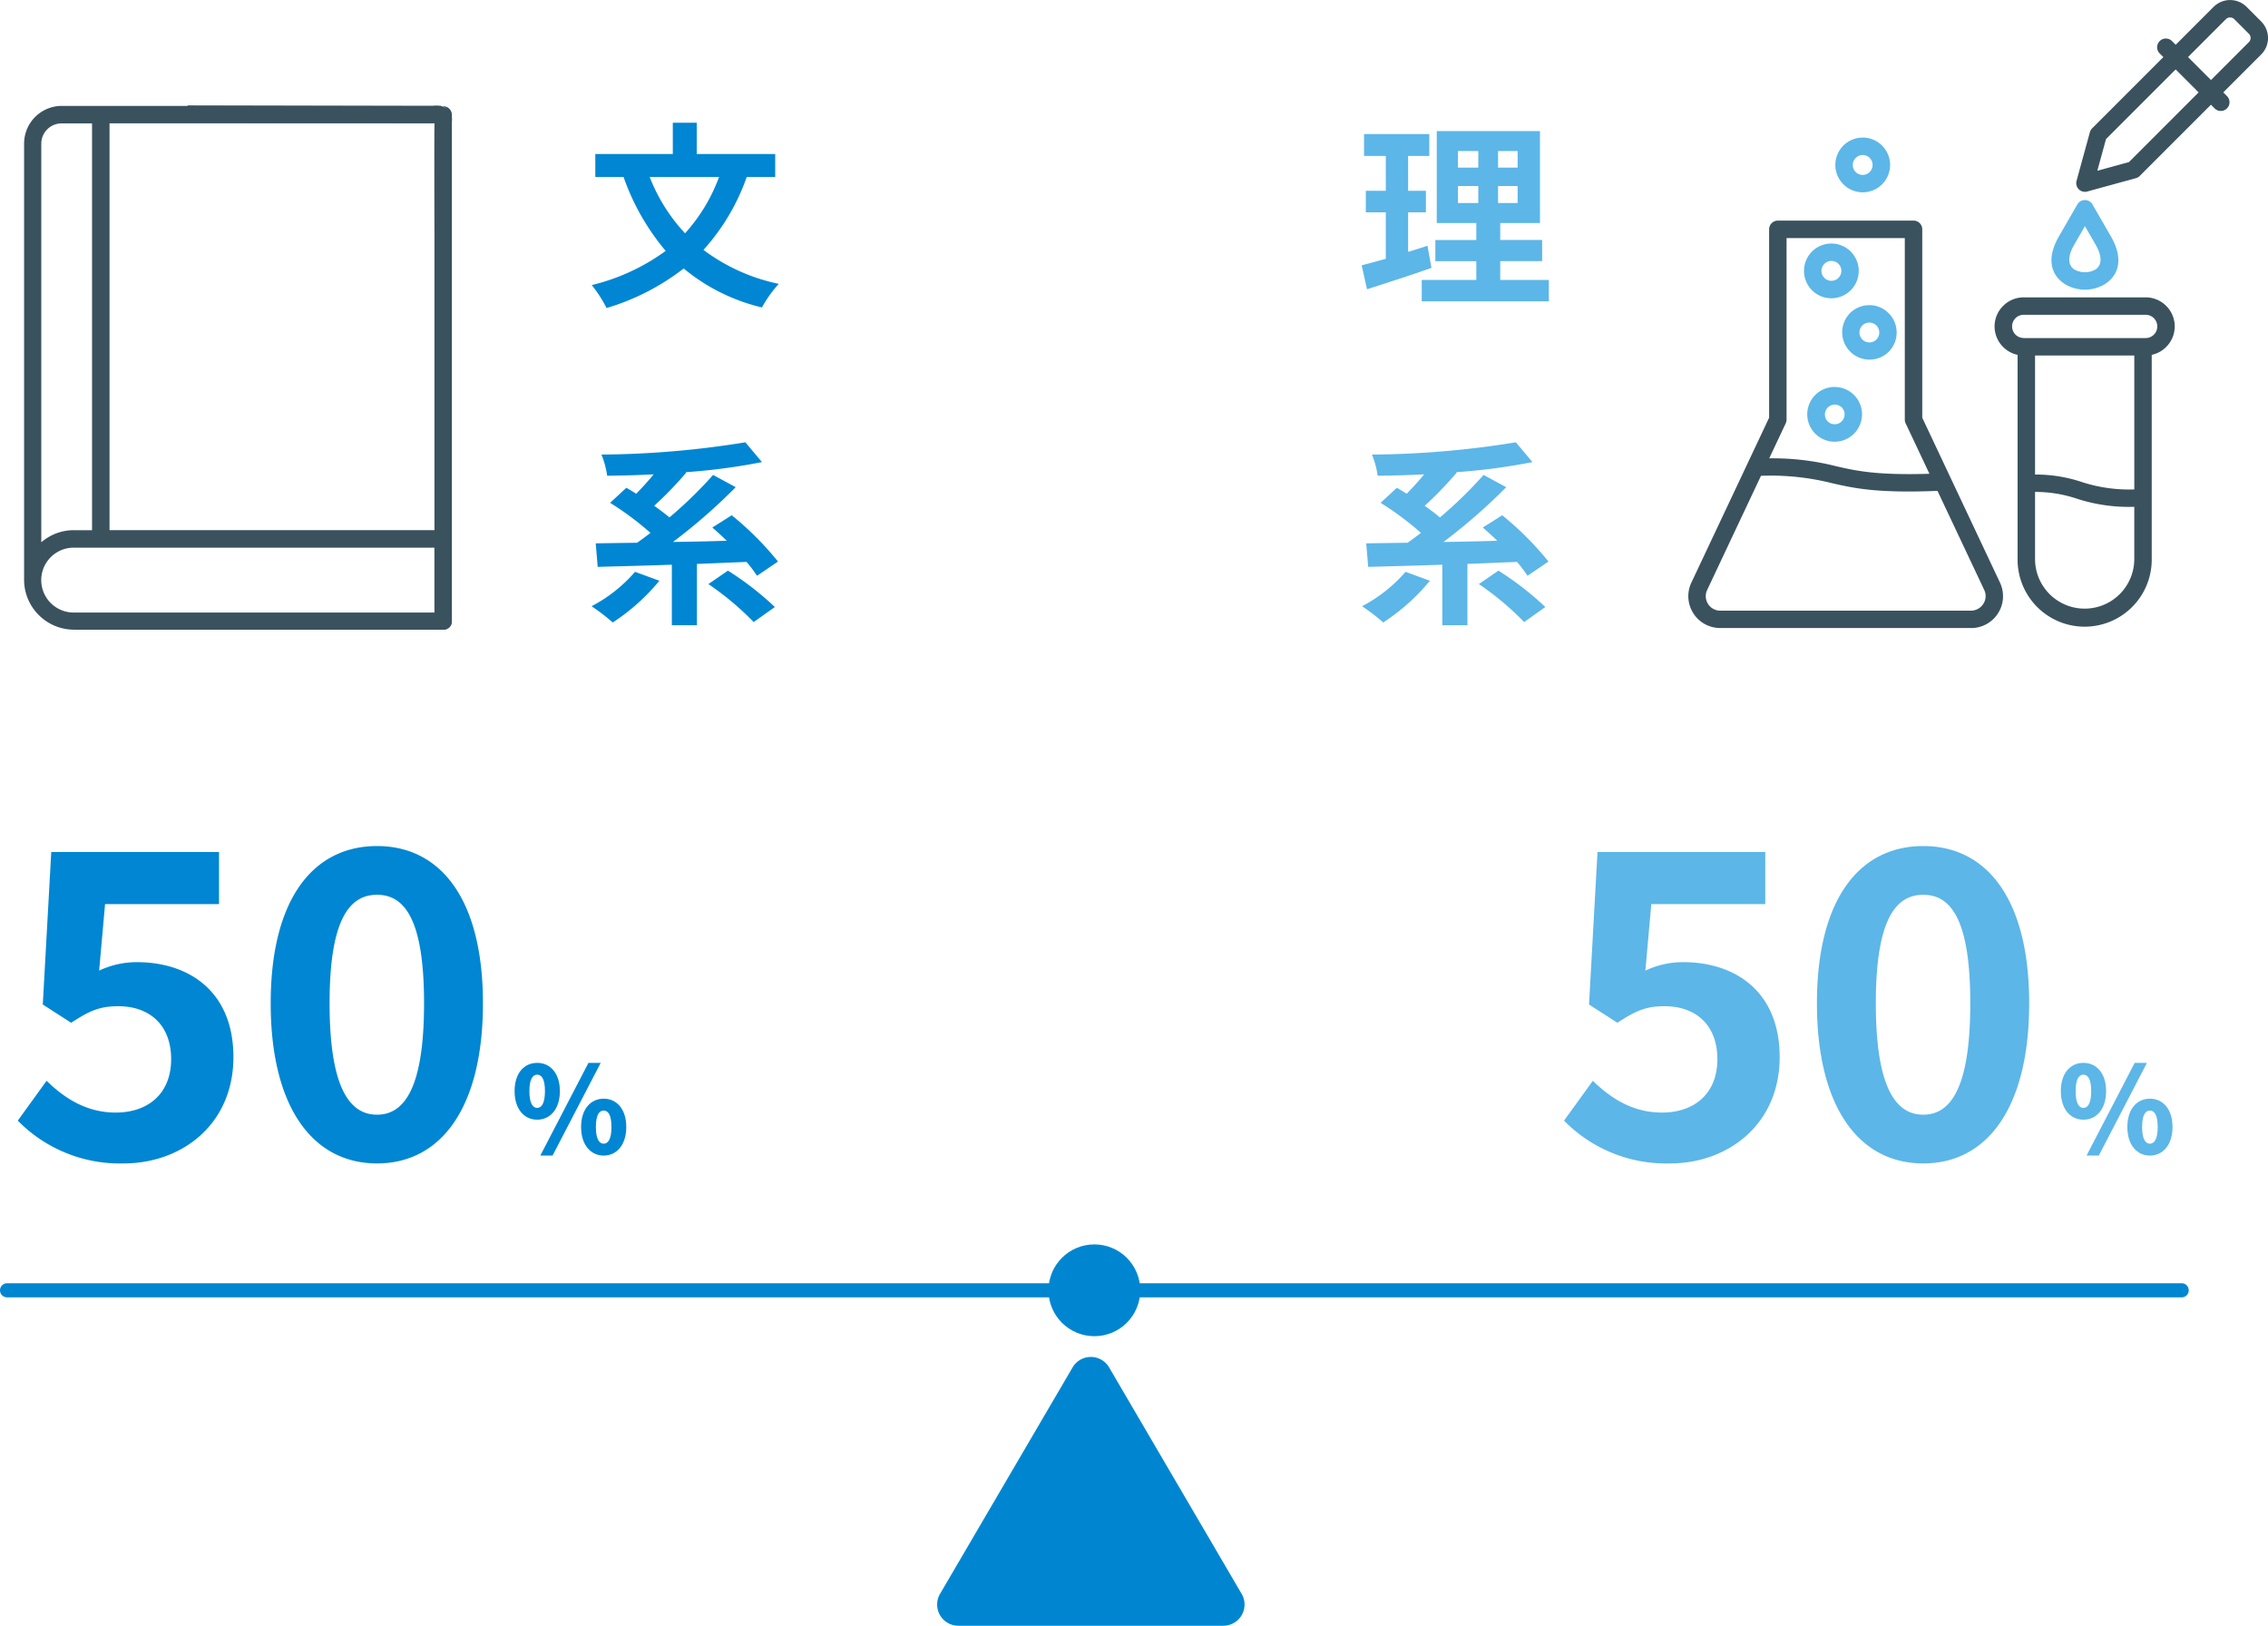 <svg xmlns="http://www.w3.org/2000/svg" width="321.225" height="230.216" viewBox="0 0 321.225 230.216">
  <g id="グループ_3189" data-name="グループ 3189" transform="translate(-836 -2673.591)">
    <g id="グループ_2376" data-name="グループ 2376" transform="translate(4.727 10)">
      <path id="パス_19519" data-name="パス 19519" d="M-18.48.84c8.22,0,15.54-5.52,15.54-15.06,0-9.24-6.24-13.44-13.68-13.44a12.424,12.424,0,0,0-5.34,1.2l.84-9.42H-4.98v-7.38H-28.74l-1.2,21.6,4.02,2.58c2.58-1.68,4.02-2.34,6.66-2.34,4.5,0,7.5,2.7,7.5,7.5,0,4.86-3.24,7.56-7.86,7.56-4.14,0-7.26-2.04-9.78-4.5l-4.08,5.64A20.236,20.236,0,0,0-18.48.84ZM17.4.84c9.12,0,15-7.98,15-22.68,0-14.58-5.88-22.26-15-22.26S2.34-36.48,2.34-21.84C2.34-7.14,8.28.84,17.4.84Zm0-6.9c-3.84,0-6.72-3.72-6.72-15.78,0-12,2.88-15.36,6.72-15.36s6.66,3.36,6.66,15.36C24.06-9.78,21.24-6.06,17.4-6.06Z" transform="translate(867.273 2827.5)" fill="#0086d2"/>
      <path id="パス_19520" data-name="パス 19520" d="M3.672-4.845c1.853,0,3.213-1.513,3.213-4.046s-1.36-4-3.213-4-3.2,1.462-3.2,4S1.819-4.845,3.672-4.845Zm0-1.666c-.6,0-1.105-.612-1.105-2.38s.51-2.329,1.105-2.329,1.1.561,1.1,2.329S4.267-6.511,3.672-6.511ZM4.114.238H5.848l6.817-13.124H10.931Zm8.976,0c1.836,0,3.2-1.513,3.2-4.046s-1.36-4.012-3.2-4.012-3.2,1.479-3.2,4.012S11.254.238,13.09.238Zm0-1.683c-.6,0-1.105-.595-1.105-2.363,0-1.785.51-2.329,1.105-2.329s1.1.544,1.1,2.329C14.195-2.04,13.685-1.445,13.09-1.445Z" transform="translate(903.685 2826.992)" fill="#0086d2"/>
    </g>
    <g id="グループ_2377" data-name="グループ 2377" transform="translate(1.373 10)">
      <path id="パス_19521" data-name="パス 19521" d="M-18.48.84c8.22,0,15.54-5.52,15.54-15.06,0-9.24-6.24-13.44-13.68-13.44a12.424,12.424,0,0,0-5.34,1.2l.84-9.42H-4.98v-7.38H-28.74l-1.2,21.6,4.02,2.58c2.58-1.68,4.02-2.34,6.66-2.34,4.5,0,7.5,2.7,7.5,7.5,0,4.86-3.24,7.56-7.86,7.56-4.14,0-7.26-2.04-9.78-4.5l-4.08,5.64A20.236,20.236,0,0,0-18.48.84ZM17.4.84c9.12,0,15-7.98,15-22.68,0-14.58-5.88-22.26-15-22.26S2.34-36.48,2.34-21.84C2.34-7.14,8.28.84,17.4.84Zm0-6.9c-3.84,0-6.72-3.72-6.72-15.78,0-12,2.88-15.36,6.72-15.36s6.66,3.36,6.66,15.36C24.06-9.78,21.24-6.06,17.4-6.06Z" transform="translate(1089.627 2827.5)" fill="#5cb6e8"/>
      <path id="パス_19522" data-name="パス 19522" d="M3.672-4.845c1.853,0,3.213-1.513,3.213-4.046s-1.36-4-3.213-4-3.2,1.462-3.2,4S1.819-4.845,3.672-4.845Zm0-1.666c-.6,0-1.105-.612-1.105-2.38s.51-2.329,1.105-2.329,1.1.561,1.1,2.329S4.267-6.511,3.672-6.511ZM4.114.238H5.848l6.817-13.124H10.931Zm8.976,0c1.836,0,3.2-1.513,3.2-4.046s-1.36-4.012-3.2-4.012-3.2,1.479-3.2,4.012S11.254.238,13.09.238Zm0-1.683c-.6,0-1.105-.595-1.105-2.363,0-1.785.51-2.329,1.105-2.329s1.1.544,1.1,2.329C14.195-2.04,13.685-1.445,13.09-1.445Z" transform="translate(1126.038 2826.992)" fill="#5cb6e8"/>
    </g>
    <g id="グループ_2305" data-name="グループ 2305" transform="translate(0.5 -112.193)">
      <path id="多角形_6" data-name="多角形 6" d="M21.411,4.423a3,3,0,0,1,5.178,0L45.357,36.484A3,3,0,0,1,42.768,41H5.232a3,3,0,0,1-2.589-4.516Z" transform="translate(966 2975)" fill="#0086d1"/>
      <path id="パス_7780" data-name="パス 7780" d="M3,0H311" transform="translate(833.5 2968.5)" fill="none" stroke="#0086d1" stroke-linecap="round" stroke-width="2"/>
      <circle id="楕円形_876" data-name="楕円形 876" cx="6.5" cy="6.5" r="6.5" transform="translate(984 2962)" fill="#0086d1"/>
    </g>
    <g id="グループ_2304" data-name="グループ 2304" transform="translate(1075.127 2673.591)">
      <path id="パス_25" data-name="パス 25" d="M964.52,1022.777h19.218a1.235,1.235,0,0,1,1.235,1.235v26.677l10.995,23.322a4.505,4.505,0,0,1,.436,2.215l0,.033a4.519,4.519,0,0,1-4.531,4.218v-.005H956.385a4.51,4.51,0,0,1-4.1-6.46l11-23.324v-26.675a1.236,1.236,0,0,1,1.236-1.235Zm-1.224,33.666a36.38,36.38,0,0,1,9.41,1.1c2.82.65,5.735,1.322,13.283,1.085l-3.331-7.065a1.23,1.23,0,0,1-.157-.6v-25.711H965.755v25.71a1.276,1.276,0,0,1-.121.526l-2.338,4.96Zm23.836,4.608c-8.667.349-11.876-.391-14.977-1.1a35.609,35.609,0,0,0-10.024-1.034l-7.615,16.153a2.056,2.056,0,0,0-.2,1.008v.005a2.054,2.054,0,0,0,2.072,1.933h35.486v0a2.1,2.1,0,0,0,2.072-1.914v-.021a2.057,2.057,0,0,0-.2-1.008Z" transform="translate(-951.844 -991.539)" fill="#3a525e" fill-rule="evenodd"/>
      <path id="パス_26" data-name="パス 26" d="M1149.662,1074.918v28.99a9.5,9.5,0,0,1-19,0v-28.991a4.133,4.133,0,0,1-2.043-1.115l-.007-.007a4.094,4.094,0,0,1,0-5.807l.007-.007a4.108,4.108,0,0,1,2.9-1.209h17.28a4.106,4.106,0,0,1,2.909,1.209l0,0a4.093,4.093,0,0,1,.076,5.736l-.073.08a4.121,4.121,0,0,1-2.05,1.119Zm-16.526.09v16.856a20.528,20.528,0,0,1,6.62,1.058,21.718,21.718,0,0,0,7.436,1.05v-18.964Zm-1.612-2.471h17.28a1.642,1.642,0,0,0,1.162-.485l.05-.047a1.649,1.649,0,0,0-.046-2.278h0a1.643,1.643,0,0,0-1.162-.485h-17.28a1.641,1.641,0,0,0-1.162.48l0,0a1.648,1.648,0,0,0,0,2.326l0,0a1.64,1.64,0,0,0,1.162.48Zm1.612,21.789v9.582a7.028,7.028,0,0,0,14.055,0v-7.475a23.8,23.8,0,0,1-8.15-1.156A18.478,18.478,0,0,0,1133.135,1094.326Z" transform="translate(-1084.032 -1024.665)" fill="#3a525e" fill-rule="evenodd"/>
      <path id="パス_27" data-name="パス 27" d="M1165.865,1011.685l2.568,4.448c1.985,3.433.93,5.75-1.011,6.872a5.5,5.5,0,0,1-5.324,0l-.077-.048c-1.89-1.139-2.891-3.439-.934-6.827l2.608-4.517a1.233,1.233,0,0,1,2.171.07Zm.437,5.677-1.54-2.667-1.542,2.672c-1.065,1.845-.737,2.981.06,3.478l.053.029a3.094,3.094,0,0,0,2.855,0h0c.831-.48,1.2-1.625.109-3.507Z" transform="translate(-1108.593 -982.672)" fill="#5cb6e8" fill-rule="evenodd"/>
      <path id="パス_28" data-name="パス 28" d="M1039.987,975.187a3.877,3.877,0,0,1,2.743,6.619l-.08.073a3.861,3.861,0,0,1-2.662,1.058v0a3.863,3.863,0,0,1-2.735-1.131l-.007-.007a3.87,3.87,0,0,1,2.743-6.607v0Zm1,2.883a1.4,1.4,0,0,0-1-.412v0a1.415,1.415,0,0,0-1,2.407l0,0a1.4,1.4,0,0,0,.993.412v0a1.411,1.411,0,0,0,.951-.37l.045-.047a1.407,1.407,0,0,0,0-1.99Z" transform="translate(-1015.292 -955.706)" fill="#5cb6e8" fill-rule="evenodd"/>
      <path id="パス_29" data-name="パス 29" d="M1022.026,1035.913l0,.005a3.865,3.865,0,0,1,2.741,1.131l.074.082a3.863,3.863,0,0,1,1.061,2.659l-.005,0a3.864,3.864,0,0,1-1.131,2.741l-.082.074a3.87,3.87,0,0,1-6.533-2.816h-.005l.005,0a3.86,3.86,0,0,1,3.871-3.87v-.005Zm0,2.466c0,.007,0,.007,0,0a1.421,1.421,0,0,0-1.41,1.409h0l0,0a1.415,1.415,0,0,0,2.361,1.044l.046-.049a1.406,1.406,0,0,0,.417-.994h0a1.4,1.4,0,0,0-.363-.95l-.048-.046A1.407,1.407,0,0,0,1022.028,1038.379Z" transform="translate(-1001.768 -1001.429)" fill="#5cb6e8" fill-rule="evenodd"/>
      <path id="パス_30" data-name="パス 30" d="M1043.767,1071.239a3.86,3.86,0,0,1,2.737,1.136h0a3.877,3.877,0,0,1,0,5.484l-.08.073a3.874,3.874,0,0,1-5.4-5.552v0a3.865,3.865,0,0,1,2.742-1.136Zm1,2.88a1.413,1.413,0,0,0-1.992,0l0,0a1.411,1.411,0,0,0,1.949,2.039l.044-.047a1.408,1.408,0,0,0,0-1.99Z" transform="translate(-1018.137 -1028.028)" fill="#5cb6e8" fill-rule="evenodd"/>
      <path id="パス_31" data-name="パス 31" d="M1023.889,1118.148a3.871,3.871,0,0,1,2.74,6.613l0,0a3.871,3.871,0,0,1-5.482,0l0,0a3.874,3.874,0,0,1,2.742-6.615Zm1,2.879a1.408,1.408,0,0,0-1.991,1.99v0a1.414,1.414,0,0,0,1.991,0h0a1.414,1.414,0,0,0,0-1.99Z" transform="translate(-1003.17 -1063.348)" fill="#5cb6e8" fill-rule="evenodd"/>
      <path id="パス_32" data-name="パス 32" d="M1198.341,897.3l2.073,2.073.076.084a3.3,3.3,0,0,1-.076,4.588l-5.369,5.369.521.521a1.235,1.235,0,1,1-1.747,1.747l-.521-.521-10.091,10.09a1.225,1.225,0,0,1-.651.341l-6.784,1.86a1.23,1.23,0,0,1-1.51-1.51l1.888-6.885a1.223,1.223,0,0,1,.317-.547l0,0,10.091-10.091-.521-.521a1.235,1.235,0,0,1,1.747-1.747l.521.521,5.368-5.368.084-.076a3.3,3.3,0,0,1,4.588.076Zm-6.79,12.113-3.251-3.251-9.866,9.867-1.228,4.479,4.479-1.228,9.867-9.866Zm-1.5-5,3.251,3.252,5.369-5.369a.831.831,0,0,0,.241-.589.84.84,0,0,0-.2-.552l-.039-.037-2.073-2.073a.83.83,0,0,0-.589-.241.84.84,0,0,0-.552.2Z" transform="translate(-1119.28 -896.332)" fill="#3a525e" fill-rule="evenodd"/>
    </g>
    <path id="パス_19518" data-name="パス 19518" d="M-3.948-6.3c-.9.308-1.82.588-2.744.868v-5.6h2.52v-3.052h-2.52v-4.928h3V-22.12h-9.24v3.108h3.08v4.928h-2.828v3.052h2.828v6.58c-1.288.364-2.436.672-3.416.924l.756,3.388c2.688-.868,6.048-1.932,9.128-3.024ZM.364-14.756H3.248v2.408H.364Zm0-4.956H3.248v2.352H.364ZM8.82-17.36H6.048v-2.352H8.82Zm0,5.012H6.048v-2.408H8.82ZM6.356-1.456v-2.66h5.936v-3H6.356V-9.52h5.628V-22.54H-2.632V-9.52h5.6v2.408h-5.8v3h5.8v2.66H-4.76V1.568h18V-1.456ZM-7.056,39.876a21.007,21.007,0,0,1-6.16,4.872,27.316,27.316,0,0,1,3,2.3,29.134,29.134,0,0,0,6.608-5.908ZM13.188,38.42a43.817,43.817,0,0,0-6.552-6.552L3.892,33.6c.644.56,1.344,1.2,2.044,1.876-2.576.084-5.152.14-7.616.168A81.138,81.138,0,0,0,7.2,27.892L4,26.156a60.716,60.716,0,0,1-6.188,6.02c-.616-.532-1.372-1.092-2.156-1.652A51.934,51.934,0,0,0,.2,25.82l-.084-.056A86.032,86.032,0,0,0,10.92,24.336l-2.352-2.8a131.93,131.93,0,0,1-20.384,1.736,12.16,12.16,0,0,1,.812,3c2.1-.028,4.34-.084,6.58-.2-.756.952-1.652,1.9-2.464,2.744-.5-.308-.952-.588-1.4-.84l-2.3,2.128A42.655,42.655,0,0,1-4.872,34.36c-.644.5-1.288.98-1.9,1.4-2.156.028-4.144.056-5.852.084l.28,3.332c2.912-.084,6.58-.168,10.5-.308v8.568H1.708v-8.68c2.324-.084,4.676-.2,7.028-.28a18.089,18.089,0,0,1,1.484,1.96ZM3.332,41.612a40.95,40.95,0,0,1,6.412,5.376l3-2.128A42.623,42.623,0,0,0,6.1,39.708Z" transform="translate(1042.127 2714.69)" fill="#5cb6e8"/>
    <path id="パス_19517" data-name="パス 19517" d="M4.844-16.044A24.3,24.3,0,0,1,.028-8.064a24.722,24.722,0,0,1-5.012-7.98Zm7.952,0v-3.248H1.68v-4.424H-1.708v4.424H-12.684v3.248h4A33.132,33.132,0,0,0-2.716-5.572,29.446,29.446,0,0,1-13.188-.728a18.821,18.821,0,0,1,2.1,3.248A33.25,33.25,0,0,0-.168-3.08,27.177,27.177,0,0,0,10.92,2.436,16.894,16.894,0,0,1,13.3-.9,26.924,26.924,0,0,1,2.632-5.712,30.313,30.313,0,0,0,8.764-16.044ZM-7.056,39.876a21.007,21.007,0,0,1-6.16,4.872,27.316,27.316,0,0,1,3,2.3,29.134,29.134,0,0,0,6.608-5.908ZM13.188,38.42a43.817,43.817,0,0,0-6.552-6.552L3.892,33.6c.644.56,1.344,1.2,2.044,1.876-2.576.084-5.152.14-7.616.168A81.138,81.138,0,0,0,7.2,27.892L4,26.156a60.716,60.716,0,0,1-6.188,6.02c-.616-.532-1.372-1.092-2.156-1.652A51.934,51.934,0,0,0,.2,25.82l-.084-.056A86.032,86.032,0,0,0,10.92,24.336l-2.352-2.8a131.93,131.93,0,0,1-20.384,1.736,12.16,12.16,0,0,1,.812,3c2.1-.028,4.34-.084,6.58-.2-.756.952-1.652,1.9-2.464,2.744-.5-.308-.952-.588-1.4-.84l-2.3,2.128A42.655,42.655,0,0,1-4.872,34.36c-.644.5-1.288.98-1.9,1.4-2.156.028-4.144.056-5.852.084l.28,3.332c2.912-.084,6.58-.168,10.5-.308v8.568H1.708v-8.68c2.324-.084,4.676-.2,7.028-.28a18.089,18.089,0,0,1,1.484,1.96ZM3.332,41.612a40.95,40.95,0,0,1,6.412,5.376l3-2.128A42.623,42.623,0,0,0,6.1,39.708Z" transform="translate(933 2714.69)" fill="#0086d2"/>
    <g id="グループ_2375" data-name="グループ 2375" transform="translate(10.101)">
      <g id="グループ_2303" data-name="グループ 2303" transform="translate(829.273 2673.86)">
        <path id="パス_24" data-name="パス 24" d="M2308.087,1028.9v.032h0v.031h0v.031h0v.031h0l0,.031h0l0,.031h0l0,.03h0l0,.03h0l-.005.03h0l-.006.03h0l-.007.029h0l-.008.029h0l-.008.028h0l-.009.028h0l-.01.028h0l-.01.028h0l-.011.028h0l-.012.027h0l-.012.027h0l-.012.026h0l-.013.026h0l-.014.026h0l-.015.026h0l-.016.025h0l-.016.025h0l-.017.024h0l-.017.023h0l-.018.023h0l-.018.023h0l-.019.022h0l-.019.022h0l-.02.021h0l-.021.021h0l-.021.02h0l-.021.02h0l-.022.019h0l-.022.019h0l-.023.018h0l-.023.018h0l-.024.017h0l-.024.017h0l-.024.016h0l-.025.016h0l-.025.015h0l-.026.014h0l-.026.014h0l-.026.013h0l-.027.013h0l-.027.012h0l-.027.011h0l-.028.01h0l-.028.01h0l-.029.009h0l-.028.008h0l-.029.008h0l-.03.007h0l-.03.006h0l-.03.005h0l-.03,0h0l-.031,0h0l-.031,0h0l-.031,0h-52.423a7.039,7.039,0,0,1-4.985-2.074l-.005-.005a7.039,7.039,0,0,1-2.073-4.947V961.289a5.346,5.346,0,0,1,5.335-5.334h53.558a1.235,1.235,0,0,1,0,2.47H2259.6v57.61h46.02v-58.8a1.235,1.235,0,1,1,2.47,0v60.031h0V1028.9Zm-10.173-1.2h7.7v-9.186h-51.092a4.593,4.593,0,0,0,0,9.187Zm-43.39-11.657h2.6v-57.61H2252.8a2.876,2.876,0,0,0-2.865,2.864v56.457A7.027,7.027,0,0,1,2254.525,1016.036Z" transform="translate(-2247.461 -941.229)" fill="#3a525e" fill-rule="evenodd"/>
      </g>
      <path id="パス_7779" data-name="パス 7779" d="M4532.468,2913.724l34.783.071s1.823-.41,1.4,1.158c-.065,1.8,0,18.455,0,18.455" transform="translate(-3680 -224)" fill="none" stroke="#3a525e" stroke-width="2.4"/>
    </g>
  </g>
</svg>
